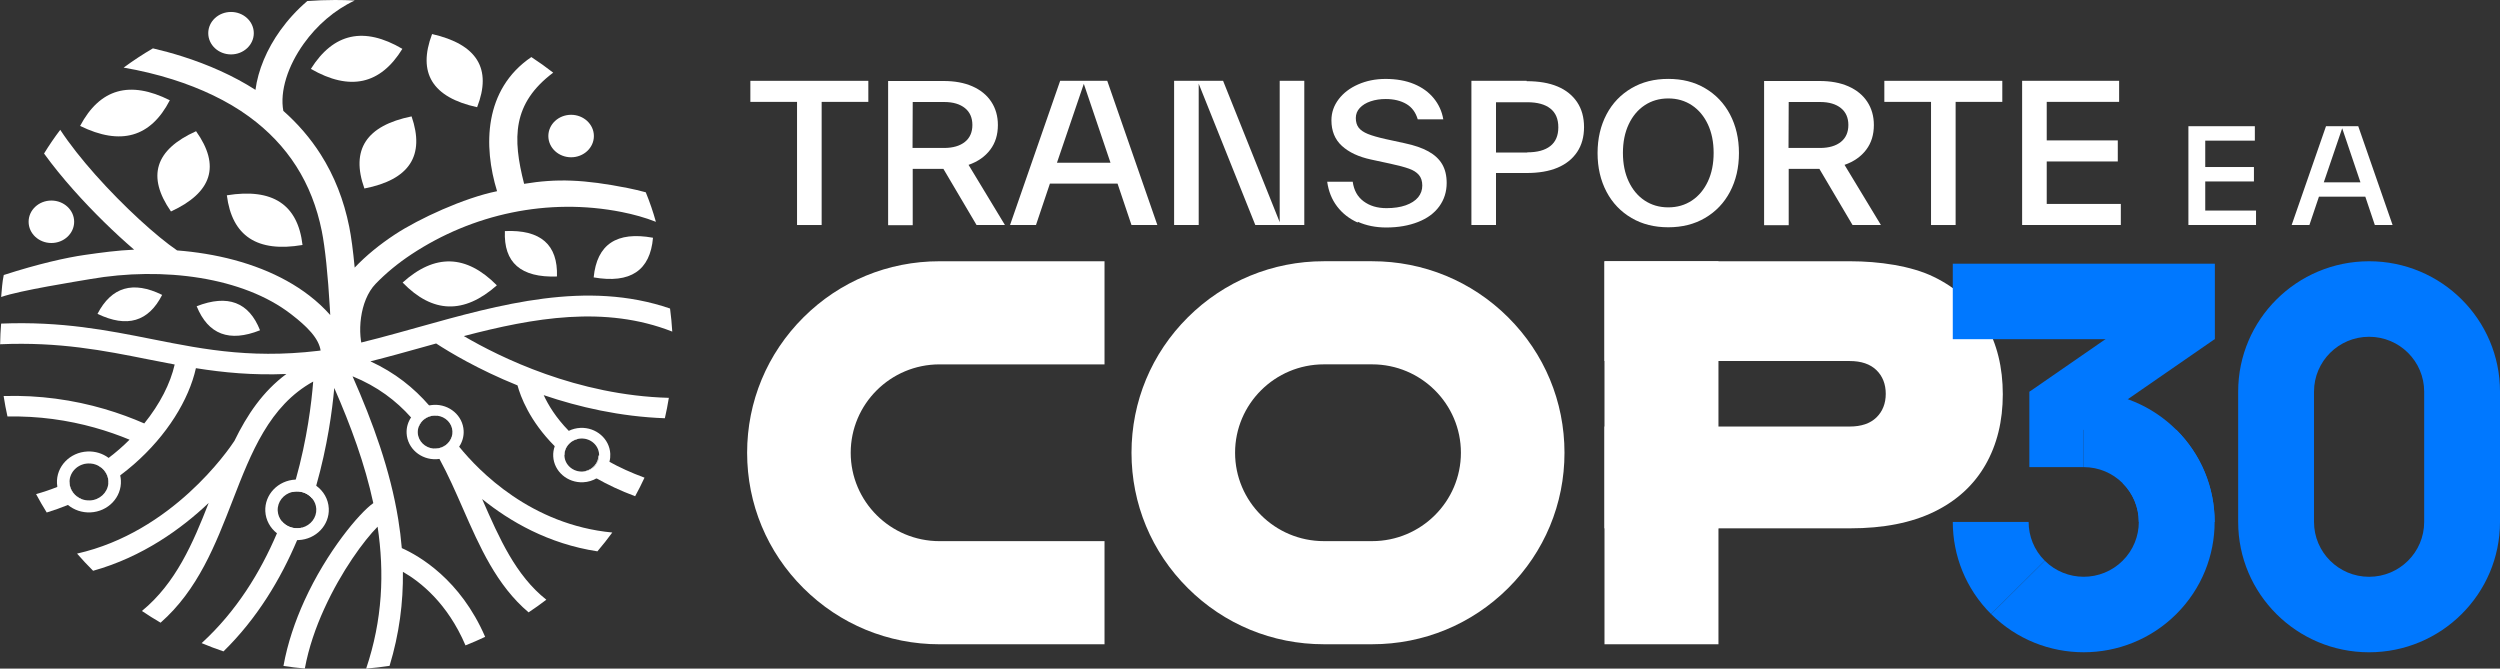<svg width="258" height="69" viewBox="0 0 258 69" fill="none" xmlns="http://www.w3.org/2000/svg">
<rect x="0" y="0" width="258" height="69" fill="#333333" stroke="none"/>
<g clip-path="url(#clip0_10_88)">
<path d="M89.612 8.341V10.514H84.794V23.222H82.255V10.514H77.438V8.341H89.612Z" fill="white"/>
<path d="M97.359 17.424H94.192V23.241H91.654V8.359H97.377C98.517 8.359 99.501 8.536 100.347 8.907C101.193 9.28 101.842 9.808 102.295 10.492C102.748 11.176 102.982 11.981 102.982 12.901C102.982 13.899 102.726 14.742 102.195 15.447C101.665 16.153 100.918 16.681 99.954 17.014L103.71 23.222H100.781L97.359 17.427V17.424ZM94.174 15.27H97.418C98.342 15.27 99.07 15.056 99.582 14.642C100.094 14.232 100.35 13.644 100.35 12.899C100.35 12.153 100.094 11.568 99.582 11.155C99.07 10.744 98.361 10.527 97.437 10.527H94.192L94.174 15.265V15.27Z" fill="white"/>
<path d="M116.768 23.219L115.332 18.951H108.35L106.914 23.219H104.238L109.409 8.338H114.267L119.438 23.219H116.765H116.768ZM109.077 16.797H114.604L111.85 8.652L109.077 16.797Z" fill="white"/>
<path d="M132.068 8.341H134.603V23.222H129.548L123.706 8.636V23.222H121.168V8.341H126.223L132.065 22.927V8.341H132.068Z" fill="white"/>
<path d="M140.111 22.967C139.246 22.575 138.538 22.028 137.988 21.304C137.438 20.579 137.104 19.737 136.967 18.758H139.602C139.721 19.638 140.092 20.306 140.723 20.775C141.353 21.245 142.138 21.481 143.083 21.481C143.851 21.481 144.52 21.381 145.069 21.188C145.619 20.992 146.053 20.719 146.347 20.365C146.64 20.011 146.78 19.6 146.78 19.149C146.78 18.699 146.662 18.326 146.427 18.052C146.19 17.779 145.856 17.564 145.406 17.406C144.956 17.247 144.326 17.073 143.498 16.896L141.494 16.464C140.216 16.19 139.211 15.721 138.484 15.056C137.756 14.39 137.403 13.508 137.403 12.413C137.403 11.611 137.659 10.886 138.15 10.24C138.643 9.593 139.311 9.084 140.154 8.714C141 8.341 141.944 8.145 142.986 8.145C144.107 8.145 145.091 8.322 145.937 8.673C146.783 9.025 147.451 9.516 147.963 10.141C148.475 10.768 148.809 11.493 148.947 12.314H146.311C146.096 11.589 145.703 11.061 145.131 10.728C144.56 10.396 143.854 10.219 143.008 10.219C142.437 10.219 141.927 10.296 141.453 10.455C140.982 10.61 140.607 10.846 140.332 11.139C140.057 11.431 139.92 11.785 139.92 12.177C139.92 12.587 140.02 12.92 140.214 13.175C140.41 13.43 140.726 13.644 141.157 13.822C141.591 13.998 142.2 14.173 142.986 14.35L144.972 14.782C145.975 14.996 146.78 15.273 147.411 15.624C148.041 15.976 148.513 16.408 148.826 16.936C149.138 17.465 149.297 18.111 149.297 18.876C149.297 19.796 149.041 20.598 148.529 21.304C148.017 22.009 147.29 22.538 146.347 22.908C145.403 23.281 144.301 23.477 143.062 23.477C141.981 23.477 140.998 23.281 140.13 22.889L140.111 22.967Z" fill="white"/>
<path d="M157.553 8.378C158.793 8.378 159.855 8.555 160.738 8.925C161.622 9.296 162.293 9.846 162.765 10.551C163.236 11.257 163.473 12.118 163.473 13.116C163.473 14.114 163.236 14.975 162.765 15.681C162.293 16.386 161.625 16.933 160.738 17.306C159.852 17.679 158.79 17.854 157.553 17.854H154.387V23.219H151.849V8.341H157.553V8.381V8.378ZM157.613 15.721C158.655 15.721 159.442 15.506 159.992 15.074C160.542 14.642 160.819 13.998 160.819 13.137C160.819 12.276 160.544 11.63 159.992 11.198C159.442 10.766 158.655 10.551 157.613 10.551H154.387V15.74H157.613V15.721Z" fill="white"/>
<path d="M165.793 19.793C165.184 18.637 164.869 17.306 164.869 15.799C164.869 14.291 165.184 12.96 165.793 11.804C166.402 10.648 167.267 9.749 168.37 9.103C169.472 8.456 170.73 8.142 172.166 8.142C173.602 8.142 174.861 8.456 175.96 9.103C177.062 9.749 177.927 10.65 178.536 11.804C179.145 12.96 179.46 14.291 179.46 15.799C179.46 17.306 179.145 18.637 178.536 19.793C177.927 20.95 177.062 21.848 175.96 22.495C174.858 23.141 173.6 23.455 172.166 23.455C170.733 23.455 169.472 23.141 168.37 22.495C167.267 21.848 166.402 20.947 165.793 19.793ZM176.257 18.718C176.65 17.875 176.847 16.896 176.847 15.78C176.847 14.664 176.65 13.685 176.257 12.842C175.863 12 175.313 11.335 174.605 10.865C173.896 10.396 173.09 10.159 172.166 10.159C171.242 10.159 170.436 10.396 169.728 10.865C169.019 11.335 168.469 12 168.076 12.842C167.682 13.685 167.486 14.664 167.486 15.78C167.486 16.896 167.682 17.875 168.076 18.718C168.469 19.56 169.019 20.225 169.728 20.695C170.436 21.164 171.242 21.4 172.166 21.4C173.09 21.4 173.896 21.164 174.605 20.695C175.313 20.225 175.863 19.56 176.257 18.718Z" fill="white"/>
<path d="M187.76 17.424H184.594V23.241H182.055V8.359H187.779C188.919 8.359 189.902 8.536 190.748 8.907C191.594 9.28 192.244 9.808 192.696 10.492C193.149 11.176 193.383 11.981 193.383 12.901C193.383 13.899 193.128 14.742 192.597 15.447C192.066 16.153 191.319 16.681 190.355 17.014L194.111 23.222H191.182L187.76 17.427V17.424ZM184.575 15.27H187.819C188.743 15.27 189.471 15.056 189.983 14.642C190.495 14.232 190.751 13.644 190.751 12.899C190.751 12.153 190.495 11.568 189.983 11.155C189.471 10.744 188.762 10.527 187.838 10.527H184.594L184.575 15.265V15.27Z" fill="white"/>
<path d="M206.638 8.341V10.514H201.82V23.222H199.282V10.514H194.464V8.341H206.638Z" fill="white"/>
<path d="M211.219 21.046H218.869V23.219H208.683V8.341H218.694V10.514H211.222V14.489H218.556V16.663H211.222V21.049L211.219 21.046Z" fill="white"/>
<path d="M227.581 21.73H232.822V23.219H225.843V13.025H232.7V14.514H227.581V17.237H232.606V18.726H227.581V21.73Z" fill="white"/>
<path d="M245.082 23.219L244.099 20.295H239.316L238.332 23.219H236.5L240.043 13.025H243.371L246.914 23.219H245.082ZM239.814 18.819H243.6L241.714 13.239L239.814 18.819Z" fill="white"/>
<path d="M204.898 33.411C203.707 31.329 201.912 29.717 199.568 28.574C197.226 27.428 193.898 26.962 190.931 26.962H165.583V37.258H190.886C192.082 37.258 193.001 37.572 193.645 38.194C194.286 38.816 194.61 39.648 194.61 40.641C194.61 41.633 194.286 42.46 193.645 43.082C193.001 43.707 192.082 44.018 190.886 44.018H165.583V66.486H177.345V54.524H190.931C194.375 54.524 197.269 53.953 199.616 52.81C201.958 51.664 203.704 50.052 204.898 47.973C206.094 45.891 206.689 43.447 206.689 40.689C206.689 37.931 206.094 35.487 204.898 33.411Z" fill="white"/>
<path d="M113.987 55.846H96.954C91.902 55.846 87.793 51.755 87.793 46.725C87.793 41.695 91.902 37.604 96.954 37.604H113.987V26.962H96.954C91.651 26.962 86.666 29.017 82.918 32.751C79.17 36.483 77.103 41.446 77.103 46.725C77.103 52.005 79.167 56.968 82.918 60.7C86.666 64.431 91.651 66.489 96.954 66.489H113.987V55.846Z" fill="white"/>
<path d="M141.604 66.486H136.622C131.319 66.486 126.334 64.431 122.586 60.697C118.837 56.965 116.771 52.002 116.771 46.722C116.771 41.443 118.835 36.48 122.586 32.748C126.334 29.017 131.319 26.959 136.622 26.959H141.604C146.907 26.959 151.892 29.014 155.64 32.748C159.388 36.48 161.455 41.443 161.455 46.722C161.455 52.002 159.391 56.965 155.64 60.697C151.892 64.429 146.907 66.486 141.604 66.486ZM136.622 37.601C131.569 37.601 127.46 41.692 127.46 46.722C127.46 51.753 131.569 55.844 136.622 55.844H141.604C146.656 55.844 150.766 51.753 150.766 46.722C150.766 41.692 146.656 37.601 141.604 37.601H136.622Z" fill="white"/>
<path d="M177.345 26.962H165.583V54.524H177.345V26.962Z" fill="white"/>
<path d="M244.492 26.962C237.031 26.962 230.984 32.982 230.979 40.41V53.864C230.979 61.292 237.025 67.315 244.487 67.315C251.948 67.315 257.995 61.295 258 53.867V40.413C258 32.984 251.953 26.962 244.492 26.962ZM250.175 53.867C250.172 56.992 247.628 59.525 244.489 59.525C241.35 59.525 238.809 56.989 238.806 53.867V40.413C238.809 37.287 241.353 34.755 244.492 34.755C247.631 34.755 250.172 37.29 250.175 40.413V53.867Z" fill="#0078FF"/>
<path d="M224.592 63.374C229.868 58.121 229.871 49.606 224.595 44.354H224.592L219.058 49.861H219.06C221.278 52.072 221.281 55.653 219.06 57.864C216.84 60.075 213.24 60.075 211.022 57.867H211.02L205.485 63.374H205.488C210.764 68.63 219.319 68.624 224.595 63.372L224.592 63.374Z" fill="#0078FF"/>
<path d="M201.527 53.864H209.354C209.354 55.31 209.909 56.759 211.017 57.864L205.482 63.374C202.847 60.748 201.527 57.306 201.527 53.864Z" fill="#0078FF"/>
<path d="M215.037 40.415V48.206C218.177 48.206 220.723 50.741 220.723 53.864V53.869H228.551V53.864C228.551 46.435 222.499 40.418 215.037 40.418V40.415Z" fill="#0078FF"/>
<path d="M215.037 40.415H209.454V48.206H215.037V40.415Z" fill="#0078FF"/>
<path d="M228.548 27.214H201.527V35.004H228.548V27.214Z" fill="#0078FF"/>
<path d="M209.454 48.206L228.551 35.002V27.214L209.454 40.415V48.206Z" fill="#0078FF"/>
<path d="M5.303 20.697C6.599 20.697 7.653 21.679 7.653 22.886C7.653 24.094 6.602 25.078 5.303 25.078C4.004 25.078 2.953 24.096 2.953 22.886C2.953 21.677 4.004 20.697 5.303 20.697Z" fill="white"/>
<path d="M23.842 1.234C25.138 1.234 26.192 2.216 26.192 3.423C26.192 4.63 25.141 5.615 23.842 5.615C22.543 5.615 21.492 4.633 21.492 3.423C21.492 2.213 22.543 1.234 23.842 1.234Z" fill="white"/>
<path d="M58.939 11.847C60.235 11.847 61.289 12.829 61.289 14.039C61.289 15.249 60.238 16.231 58.939 16.231C57.64 16.231 56.589 15.249 56.589 14.039C56.589 12.829 57.64 11.847 58.939 11.847Z" fill="white"/>
<path d="M32.082 7.109C36.105 9.422 39.252 8.732 41.526 5.041C37.563 2.715 34.415 3.404 32.082 7.109Z" fill="white"/>
<path d="M8.267 12.995C12.463 15.053 15.551 14.17 17.526 10.347C13.389 8.274 10.302 9.156 8.267 12.995Z" fill="white"/>
<path d="M10.062 32.389C13.107 33.856 15.33 33.202 16.733 30.433C13.732 28.955 11.509 29.607 10.062 32.389Z" fill="white"/>
<path d="M20.296 31.603C21.484 34.522 23.664 35.348 26.835 34.084C25.69 31.181 23.51 30.355 20.296 31.603Z" fill="white"/>
<path d="M51.276 29.446C47.886 32.445 44.644 32.351 41.551 29.159C44.879 26.157 48.12 26.253 51.276 29.446Z" fill="white"/>
<path d="M61.267 28.628C61.599 25.215 63.638 23.852 67.389 24.536C67.098 27.922 65.056 29.285 61.267 28.628Z" fill="white"/>
<path d="M23.411 20.155C23.944 24.367 26.547 26.076 31.22 25.282C30.735 21.102 28.132 19.393 23.411 20.155Z" fill="white"/>
<path d="M42.475 12.011C37.797 12.966 36.175 15.444 37.606 19.453C42.251 18.546 43.873 16.067 42.475 12.011Z" fill="white"/>
<path d="M44.59 3.514C43.071 7.536 44.623 10.052 49.239 11.064C50.785 7.09 49.239 4.574 44.59 3.514Z" fill="white"/>
<path d="M17.644 21.824C21.899 19.86 22.761 17.1 20.234 13.54C15.995 15.45 15.133 18.21 17.644 21.824Z" fill="white"/>
<path d="M52.105 23.847C51.965 27.104 53.755 28.668 57.479 28.534C57.584 25.245 55.794 23.683 52.105 23.847Z" fill="white"/>
<path d="M37.536 36.306C36.849 34.508 37.07 31.045 38.77 29.285C39.824 28.196 41.06 27.171 42.47 26.24C48.759 22.087 56.546 20.373 64.159 21.88C65.387 22.125 66.581 22.454 67.688 22.892C67.4 21.854 67.05 20.837 66.643 19.844C66.034 19.678 65.414 19.533 64.789 19.407C60.259 18.508 57.446 18.417 54.089 18.972C52.879 14.243 52.863 10.675 57.09 7.498C56.366 6.935 55.614 6.398 54.835 5.889C49.915 9.234 49.874 15.107 51.297 19.732C47.91 20.416 43.235 22.562 40.745 24.204C39.185 25.234 37.784 26.369 36.603 27.616C36.439 25.878 36.251 24.448 36.043 23.415C35.488 20.644 34.502 18.146 33.087 15.922C32.036 14.272 30.753 12.781 29.239 11.442C28.865 9.416 29.697 6.806 31.365 4.483C32.672 2.661 34.48 1.046 36.609 0.054C35.935 0.019 35.259 0 34.577 0C33.612 0 32.659 0.038 31.715 0.107C30.651 1.014 29.716 2.039 28.937 3.123C27.533 5.076 26.628 7.246 26.364 9.274C24.111 7.828 21.514 6.675 18.79 5.813C17.8 5.5 16.795 5.226 15.782 4.99C14.731 5.604 13.724 6.267 12.759 6.978C14.459 7.268 16.168 7.675 17.822 8.198C20.721 9.116 23.456 10.393 25.698 12.032C27.706 13.497 29.333 15.211 30.581 17.169C31.837 19.141 32.712 21.371 33.211 23.858C33.55 25.55 33.842 28.365 34.046 31.868C34.06 32.08 34.071 32.295 34.081 32.512C33.437 31.785 32.718 31.117 31.931 30.511C29.04 28.276 25.27 26.862 21.188 26.192C20.231 26.036 19.258 25.918 18.277 25.843C16.192 24.424 12.789 21.349 9.838 18.028C8.461 16.477 7.192 14.884 6.216 13.398C5.618 14.186 5.06 15.005 4.546 15.844C5.443 17.086 6.478 18.355 7.575 19.589C9.62 21.891 11.889 24.094 13.842 25.765C12.131 25.835 10.434 26.068 8.76 26.307C6.847 26.578 3.904 27.243 0.388 28.381C0.221 29.167 0.197 29.837 0.119 30.65C2.091 29.961 7.909 29.046 9.313 28.802C13.055 28.15 17.014 28.091 20.67 28.689C24.265 29.279 27.558 30.503 30.039 32.421C31.654 33.668 32.939 34.91 33.1 36.26" fill="white"/>
<path fill-rule="evenodd" clip-rule="evenodd" d="M62.843 47.632C63.911 48.225 65.129 48.786 66.513 49.295C66.212 49.944 65.891 50.583 65.546 51.211C64.029 50.645 62.698 50.012 61.526 49.346C61.332 49.236 61.143 49.126 60.96 49.014C60.752 48.888 60.545 48.759 60.348 48.63C61.154 48.461 61.749 47.785 61.763 46.991C61.944 47.106 62.127 47.219 62.315 47.329C62.488 47.431 62.663 47.533 62.843 47.632Z" fill="white"/>
<path fill-rule="evenodd" clip-rule="evenodd" d="M63.191 54.953C62.703 55.618 62.191 56.268 61.653 56.898C56.587 56.126 52.601 53.802 49.756 51.501L49.807 51.618C51.529 55.543 53.21 59.377 56.382 61.891C55.786 62.344 55.177 62.781 54.55 63.197C51.249 60.399 49.521 56.464 47.754 52.437C47.005 50.731 46.25 49.008 45.355 47.366C45.261 47.189 45.164 47.015 45.065 46.843C44.962 46.658 44.854 46.476 44.744 46.293C44.822 46.299 44.903 46.301 44.986 46.296C45.762 46.261 46.401 45.757 46.614 45.086C46.706 45.215 46.838 45.397 47.007 45.623C47.118 45.765 47.242 45.926 47.385 46.1C49.427 48.622 54.808 54.162 63.191 54.956V54.953Z" fill="white"/>
<path fill-rule="evenodd" clip-rule="evenodd" d="M30.665 55.742C28.962 59.763 26.534 63.828 23.063 67.224C22.298 66.964 21.546 66.679 20.808 66.371C24.389 63.101 26.868 59.058 28.579 55.039C28.665 54.838 28.749 54.637 28.832 54.435C28.919 54.221 29.005 54.006 29.085 53.794C29.471 54.261 30.077 54.545 30.745 54.516C30.899 54.508 31.047 54.486 31.187 54.449C31.101 54.672 31.012 54.894 30.923 55.117C30.84 55.326 30.753 55.535 30.665 55.745V55.742Z" fill="white"/>
<path fill-rule="evenodd" clip-rule="evenodd" d="M7.682 51.822C7.461 51.922 7.238 52.016 7.014 52.109C6.305 52.399 5.572 52.662 4.821 52.89C4.433 52.27 4.069 51.635 3.724 50.991C4.481 50.779 5.214 50.532 5.92 50.248C6.128 50.164 6.332 50.081 6.534 49.99C6.747 49.899 6.96 49.802 7.17 49.703C7.17 49.743 7.17 49.783 7.17 49.824C7.208 50.578 7.701 51.213 8.386 51.492C8.154 51.605 7.919 51.715 7.682 51.82V51.822Z" fill="white"/>
<path fill-rule="evenodd" clip-rule="evenodd" d="M47.851 34.674C51.61 36.88 59.575 40.804 69.025 41.057C68.912 41.767 68.772 42.47 68.613 43.163C64.002 42.996 59.739 42.012 56.11 40.778C56.576 41.789 57.365 43.101 58.697 44.464C58.831 44.6 58.971 44.74 59.12 44.88C59.268 45.022 59.427 45.164 59.588 45.309C58.804 45.502 58.236 46.186 58.246 46.98C58.063 46.819 57.888 46.661 57.718 46.503C57.557 46.352 57.4 46.202 57.252 46.052C54.641 43.436 53.712 40.898 53.407 39.772C49.343 38.13 46.363 36.33 45.011 35.447C44.571 35.57 44.132 35.691 43.693 35.815C41.852 36.33 40.028 36.839 38.228 37.29C40.783 38.47 42.726 40.042 44.286 41.843C44.429 42.004 44.569 42.17 44.703 42.339C44.854 42.521 44.997 42.706 45.14 42.897C45.035 42.883 44.93 42.878 44.819 42.883C44.065 42.918 43.445 43.393 43.213 44.032C43.084 43.863 42.949 43.696 42.815 43.533C42.688 43.38 42.556 43.23 42.424 43.082C40.877 41.349 38.945 39.876 36.383 38.835C38.492 43.616 40.276 48.523 41.098 53.593C41.26 54.578 41.381 55.568 41.465 56.563C43.254 57.362 47.506 59.798 50.068 65.724C49.403 66.038 48.727 66.331 48.039 66.604C46.175 62.229 43.356 60.026 41.58 59.012C41.618 62.188 41.206 65.418 40.203 68.716C39.408 68.836 38.6 68.93 37.786 69C39.481 63.978 39.683 59.103 38.969 54.355C37.565 55.771 35.24 58.921 33.456 62.838C32.58 64.761 31.853 66.851 31.459 68.989C30.718 68.925 29.983 68.839 29.253 68.726C29.676 66.371 30.465 64.082 31.416 61.99C33.723 56.928 37.099 52.917 38.525 51.922C37.66 47.887 36.197 43.927 34.496 40.037C34.286 42.39 33.79 46.041 32.632 50.13C32.572 50.344 32.51 50.559 32.443 50.776C32.376 51.004 32.306 51.232 32.236 51.463C31.85 50.985 31.236 50.69 30.559 50.722C30.417 50.728 30.276 50.749 30.142 50.784C30.212 50.564 30.276 50.347 30.338 50.13C30.403 49.918 30.462 49.708 30.522 49.499C31.699 45.303 32.149 41.58 32.322 39.377C27.797 41.872 25.925 46.701 24.001 51.667C22.236 56.217 20.43 60.871 16.572 64.262C15.914 63.879 15.273 63.474 14.645 63.052C18.137 60.193 19.916 56.053 21.535 51.906C18.738 54.556 14.715 57.48 9.609 58.905C9.035 58.333 8.483 57.743 7.952 57.132C17.765 54.913 23.567 46.454 24.189 45.505C25.496 42.822 27.113 40.402 29.552 38.596C26.081 38.739 23.074 38.449 20.218 37.996C19.493 41.252 17.243 44.931 13.807 47.927C13.363 48.313 12.894 48.694 12.409 49.056C12.217 49.199 12.023 49.341 11.827 49.478C11.616 49.628 11.404 49.773 11.188 49.915C11.196 49.829 11.199 49.738 11.193 49.649C11.158 48.949 10.727 48.351 10.116 48.045C10.307 47.919 10.495 47.788 10.681 47.651C10.862 47.525 11.037 47.393 11.212 47.256C11.592 46.969 11.956 46.669 12.309 46.366C12.678 46.044 13.034 45.714 13.371 45.376C11.193 44.474 8.51 43.648 5.419 43.24C3.958 43.047 2.406 42.951 0.771 42.983C0.617 42.288 0.482 41.582 0.375 40.871C2.261 40.812 4.047 40.92 5.726 41.14C9.348 41.617 12.446 42.631 14.888 43.699C16.51 41.692 17.588 39.56 18.027 37.617C17.103 37.446 16.184 37.263 15.265 37.081C10.746 36.179 6.125 35.262 0.013 35.528C0.024 34.811 0.057 34.1 0.116 33.395C6.375 33.145 11.096 34.087 15.718 35.004C21.215 36.099 26.561 37.164 34.251 36.018C34.477 35.975 34.704 35.927 34.933 35.882L35.022 35.844L35.032 35.863C37.646 35.313 40.344 34.559 43.081 33.792C51.634 31.399 60.567 28.898 69.149 31.839C69.254 32.625 69.329 33.419 69.378 34.221C62.431 31.49 55.067 32.794 47.864 34.685L47.851 34.674Z" fill="white"/>
<path fill-rule="evenodd" clip-rule="evenodd" d="M44.79 42.331C44.76 42.331 44.73 42.331 44.701 42.336C43.873 42.403 43.176 42.873 42.809 43.53C42.615 43.876 42.515 44.276 42.537 44.694C42.599 45.939 43.709 46.902 45.016 46.843C45.032 46.843 45.051 46.843 45.067 46.841C45.921 46.784 46.644 46.301 47.01 45.623C47.196 45.282 47.29 44.893 47.271 44.48C47.209 43.235 46.099 42.275 44.792 42.334L44.79 42.331ZM44.989 46.291C44.908 46.293 44.825 46.291 44.747 46.288C43.868 46.215 43.157 45.529 43.114 44.668C43.103 44.445 43.138 44.23 43.211 44.029C43.442 43.391 44.065 42.916 44.817 42.881C44.924 42.876 45.032 42.881 45.137 42.894C45.981 42.999 46.652 43.67 46.692 44.504C46.703 44.705 46.676 44.901 46.614 45.083C46.398 45.754 45.762 46.256 44.986 46.293L44.989 46.291Z" fill="#606060"/>
<path d="M44.763 41.784C44.601 41.792 44.439 41.81 44.286 41.843C43.502 42.004 42.833 42.46 42.421 43.079C42.106 43.552 41.931 44.118 41.963 44.718C42.041 46.267 43.423 47.463 45.046 47.391C45.153 47.385 45.258 47.377 45.361 47.358C46.215 47.232 46.943 46.757 47.387 46.095C47.705 45.623 47.878 45.054 47.848 44.45C47.77 42.905 46.388 41.706 44.763 41.781V41.784ZM46.617 45.086C46.401 45.757 45.765 46.258 44.989 46.296C44.908 46.299 44.825 46.296 44.747 46.293C43.868 46.221 43.157 45.534 43.114 44.673C43.103 44.45 43.138 44.236 43.211 44.034C43.442 43.396 44.065 42.921 44.817 42.886C44.924 42.881 45.032 42.886 45.137 42.9C45.981 43.004 46.652 43.675 46.692 44.509C46.703 44.711 46.676 44.906 46.614 45.089L46.617 45.086Z" fill="white"/>
<path fill-rule="evenodd" clip-rule="evenodd" d="M59.922 44.708C59.637 44.721 59.365 44.78 59.117 44.88C58.403 45.167 57.875 45.773 57.713 46.503C57.673 46.685 57.656 46.878 57.667 47.071C57.729 48.316 58.839 49.279 60.146 49.22C60.464 49.207 60.761 49.132 61.033 49.014C61.736 48.702 62.245 48.075 62.372 47.329C62.399 47.176 62.41 47.018 62.402 46.857C62.34 45.612 61.229 44.649 59.922 44.708ZM60.429 48.63C60.329 48.651 60.227 48.665 60.119 48.67C59.133 48.716 58.29 47.986 58.244 47.044C58.244 47.023 58.244 47.002 58.244 46.98C58.236 46.186 58.804 45.502 59.586 45.309C59.702 45.279 59.825 45.261 59.95 45.255C60.936 45.209 61.776 45.939 61.825 46.881C61.825 46.918 61.825 46.953 61.825 46.988C61.812 47.782 61.224 48.458 60.429 48.627V48.63Z" fill="#606060"/>
<path d="M59.896 44.158C59.465 44.177 59.058 44.287 58.697 44.464C58.02 44.791 57.497 45.362 57.249 46.052C57.131 46.379 57.074 46.733 57.093 47.098C57.171 48.643 58.556 49.843 60.178 49.77C60.699 49.746 61.184 49.593 61.596 49.346C62.24 48.963 62.714 48.348 62.897 47.632C62.968 47.374 62.994 47.106 62.981 46.83C62.903 45.285 61.52 44.085 59.898 44.158H59.896ZM61.828 46.988C61.814 47.782 61.227 48.458 60.432 48.627C60.332 48.649 60.23 48.662 60.122 48.667C59.136 48.713 58.292 47.983 58.246 47.042C58.246 47.02 58.246 46.999 58.246 46.977C58.238 46.183 58.807 45.499 59.588 45.306C59.704 45.277 59.828 45.258 59.952 45.252C60.938 45.207 61.779 45.937 61.828 46.878C61.828 46.916 61.828 46.951 61.828 46.986V46.988Z" fill="white"/>
<path d="M32.629 50.127C32.041 49.703 31.306 49.462 30.519 49.494H30.497C28.692 49.577 27.294 51.044 27.38 52.764C27.426 53.684 27.889 54.494 28.584 55.036C29.156 55.479 29.883 55.745 30.67 55.739C30.716 55.739 30.764 55.739 30.813 55.736C32.618 55.653 34.017 54.186 33.93 52.466C33.882 51.506 33.381 50.666 32.632 50.127H32.629ZM31.19 54.446C31.047 54.484 30.899 54.508 30.748 54.513C30.082 54.543 29.474 54.256 29.088 53.792C28.838 53.491 28.681 53.118 28.66 52.705C28.614 51.796 29.25 51.002 30.136 50.779C30.271 50.744 30.411 50.722 30.554 50.717C31.23 50.688 31.845 50.98 32.23 51.458C32.47 51.755 32.621 52.123 32.64 52.523C32.685 53.424 32.06 54.21 31.185 54.444L31.19 54.446Z" fill="white"/>
<path fill-rule="evenodd" clip-rule="evenodd" d="M11.819 49.47C11.738 48.705 11.299 48.05 10.673 47.64C10.215 47.34 9.652 47.176 9.054 47.205C7.588 47.273 6.456 48.458 6.526 49.853C6.526 49.899 6.532 49.944 6.537 49.99C6.618 50.757 7.057 51.415 7.685 51.822C8.146 52.123 8.709 52.289 9.307 52.262C10.77 52.195 11.902 51.01 11.832 49.614C11.832 49.566 11.827 49.521 11.819 49.472V49.47ZM9.275 51.645C8.96 51.659 8.66 51.605 8.388 51.495C7.704 51.214 7.211 50.58 7.173 49.827C7.173 49.786 7.173 49.746 7.173 49.706C7.186 48.705 8.022 47.873 9.086 47.825C9.453 47.809 9.803 47.889 10.107 48.04C10.719 48.346 11.15 48.944 11.185 49.644C11.191 49.733 11.185 49.824 11.18 49.91C11.091 50.846 10.288 51.602 9.278 51.648L9.275 51.645Z" fill="#606060"/>
<path d="M12.401 49.051C12.231 48.322 11.797 47.691 11.204 47.251C10.603 46.806 9.841 46.556 9.022 46.594C7.203 46.677 5.793 48.152 5.88 49.886C5.885 50.009 5.898 50.13 5.92 50.25C6.047 50.993 6.445 51.643 7.014 52.112C7.634 52.625 8.453 52.92 9.337 52.879C11.156 52.796 12.562 51.321 12.476 49.585C12.468 49.403 12.441 49.225 12.401 49.054V49.051ZM9.275 51.645C8.96 51.659 8.66 51.605 8.388 51.495C7.704 51.213 7.211 50.58 7.173 49.827C7.173 49.786 7.173 49.746 7.173 49.706C7.187 48.705 8.022 47.873 9.086 47.825C9.453 47.809 9.803 47.889 10.107 48.04C10.719 48.346 11.15 48.944 11.185 49.644C11.191 49.733 11.185 49.824 11.18 49.91C11.091 50.846 10.288 51.602 9.278 51.648L9.275 51.645Z" fill="white"/>
</g>
<defs>
<clipPath id="clip0_10_88">
<rect width="258" height="69" fill="white"/>
</clipPath>
</defs>
</svg>
